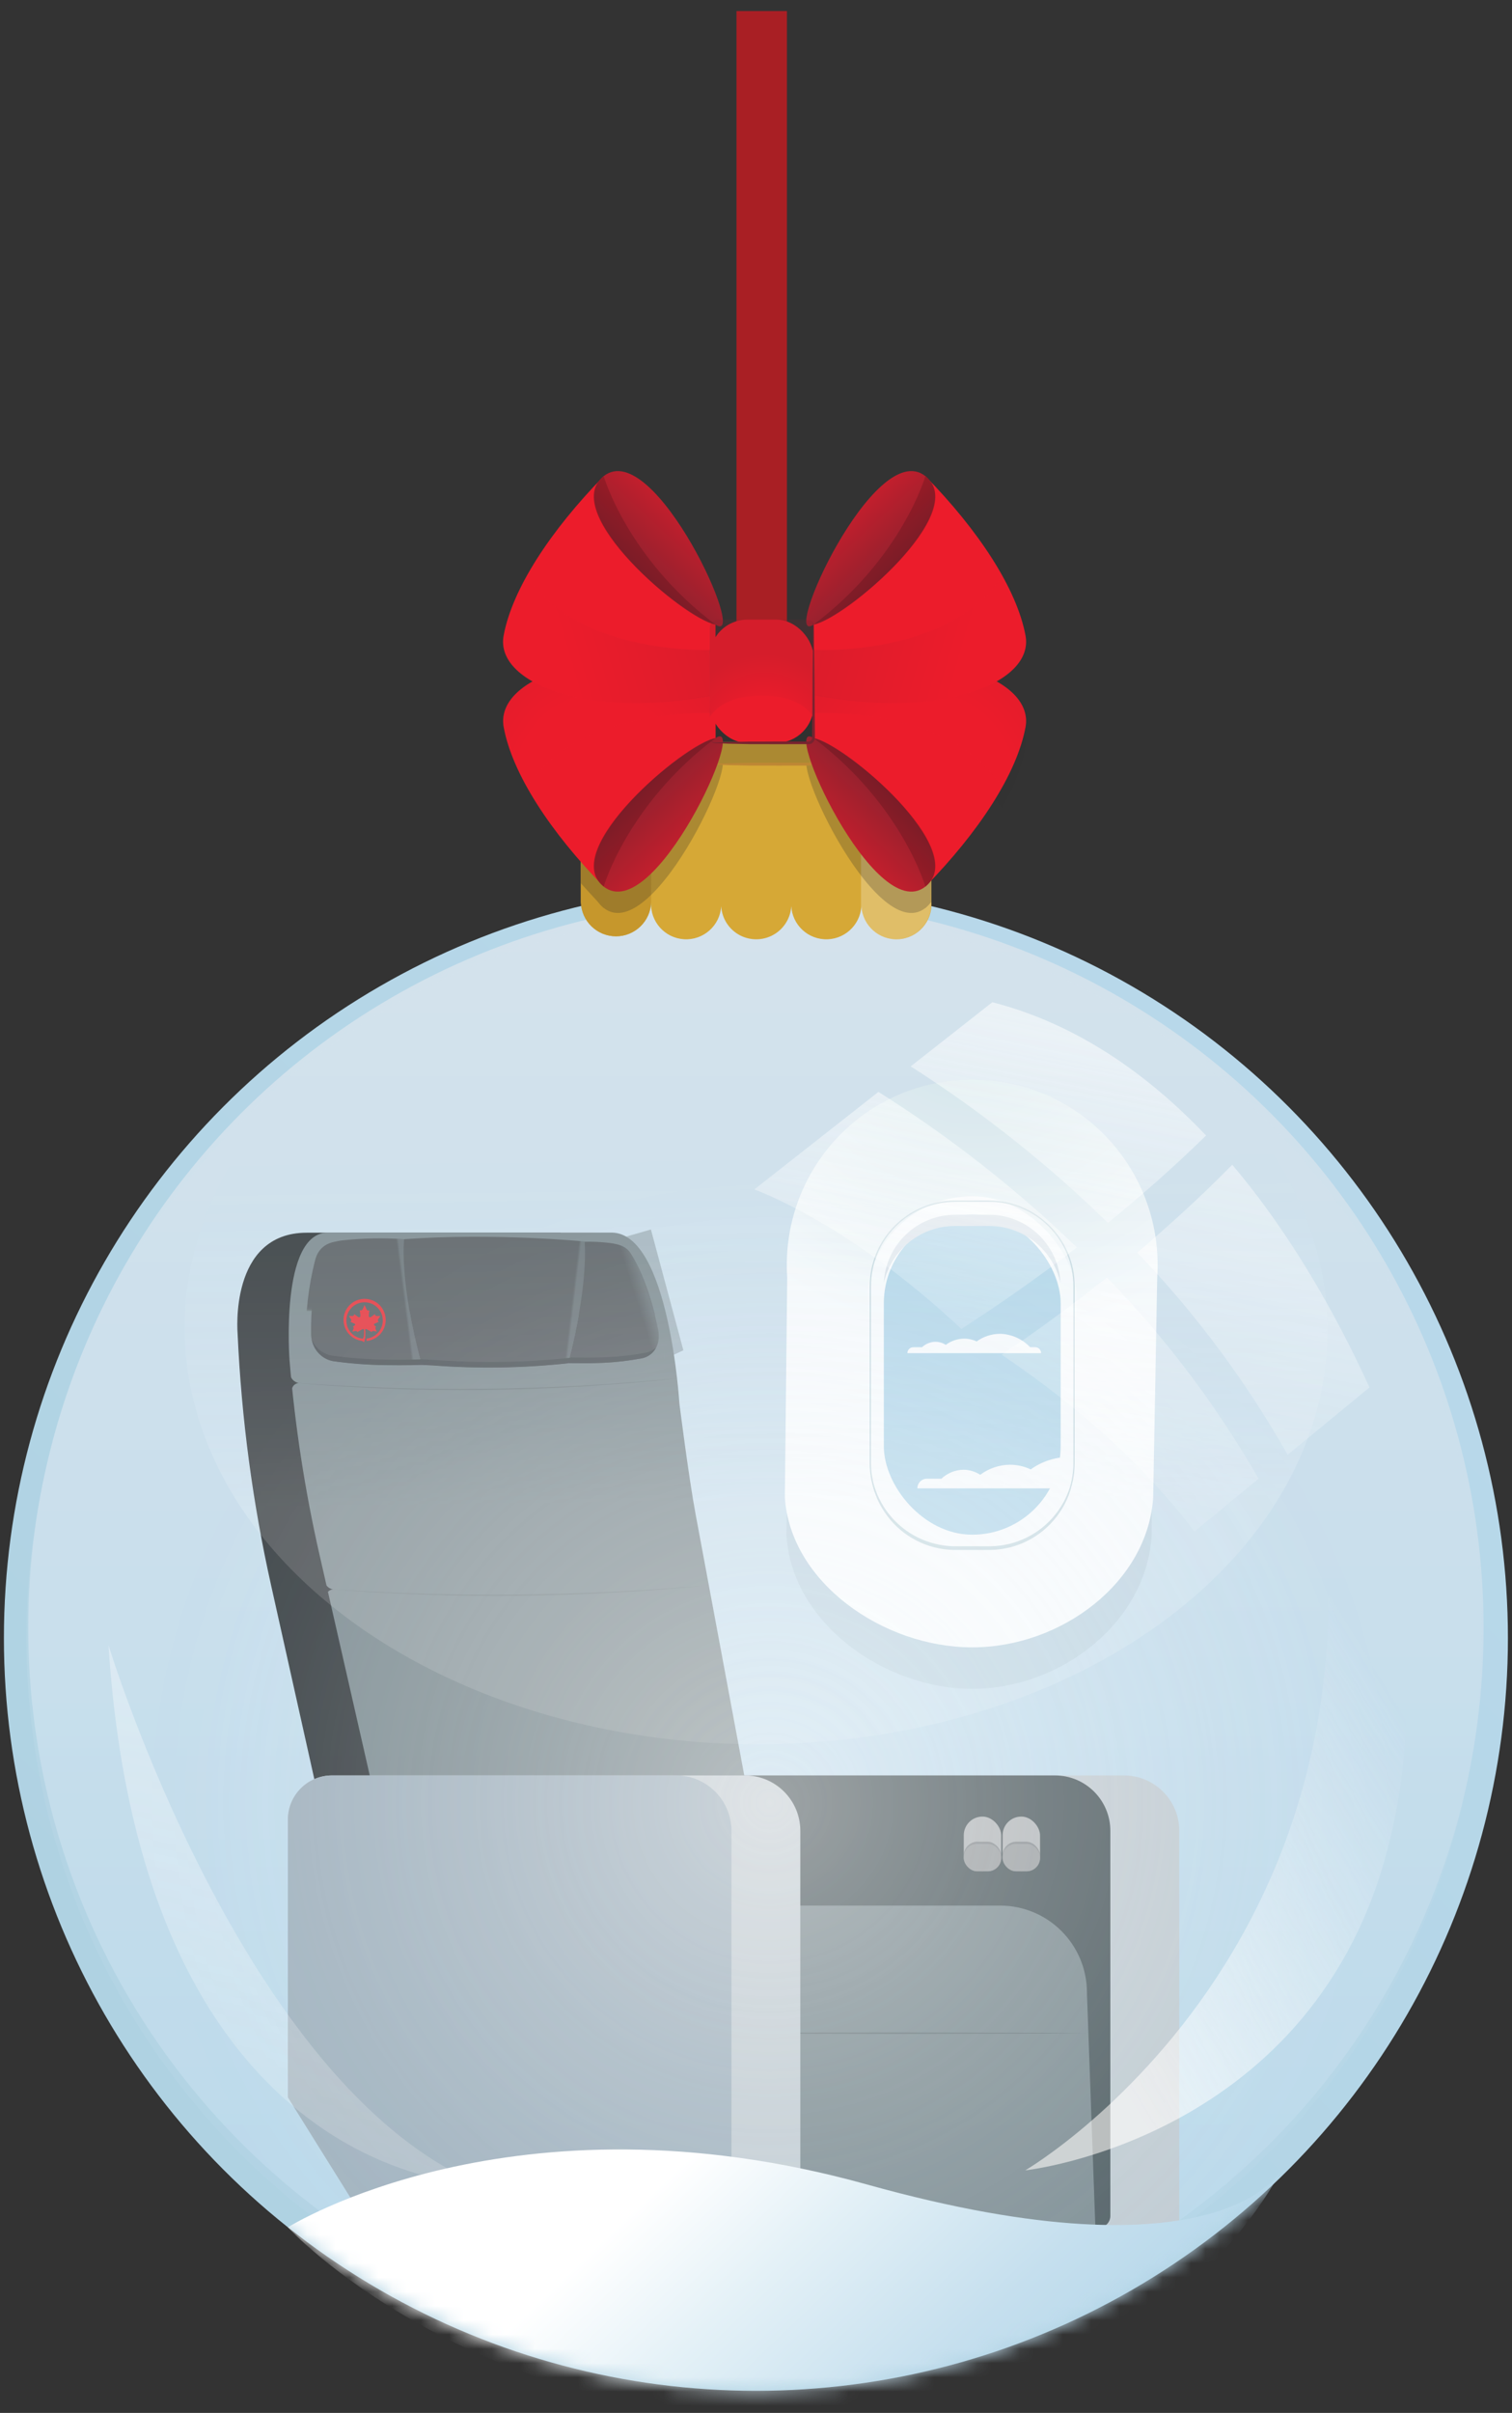<svg xmlns="http://www.w3.org/2000/svg" xmlns:xlink="http://www.w3.org/1999/xlink" width="106" height="169" viewBox="0 0 106 169">
    <rect x="0" y="0" width="106" height="169" fill="#333333" stroke="none"/>
    <defs>
        <linearGradient id="rxvvo4polb" x1="16.733%" x2="90.048%" y1="83.268%" y2="9.953%">
            <stop offset="0%" stop-color="#AFD2E2"/>
            <stop offset="100%" stop-color="#B9D9EB"/>
        </linearGradient>
        <linearGradient id="s4tmzwbgad" x1="50%" x2="50%" y1="97.047%" y2="-6.635%">
            <stop offset="0%" stop-color="#B9D9EB"/>
            <stop offset="51%" stop-color="#CADFEC"/>
            <stop offset="100%" stop-color="#D6E3EC"/>
        </linearGradient>
        <linearGradient id="i6616nilqe" x1="50.282%" x2="49.83%" y1="44.59%" y2="57.877%">
            <stop offset="58%" stop-color="#4C4F51"/>
            <stop offset="76%" stop-color="#4C4F51" stop-opacity=".98"/>
            <stop offset="82%" stop-color="#4C4F51" stop-opacity=".89"/>
            <stop offset="87%" stop-color="#4C4F51" stop-opacity=".75"/>
            <stop offset="91%" stop-color="#4C4F51" stop-opacity=".54"/>
            <stop offset="94%" stop-color="#4C4F51" stop-opacity=".27"/>
            <stop offset="96%" stop-color="#4C4F51" stop-opacity="0"/>
        </linearGradient>
        <linearGradient id="3bb0gt0uyf" x1="53.575%" x2="35.016%" y1="47.713%" y2="58.418%">
            <stop offset="0%" stop-color="#748083"/>
            <stop offset="64%" stop-color="#748083" stop-opacity="0"/>
        </linearGradient>
        <linearGradient id="gztswuknyg" x1="54.581%" x2="47.917%" y1="52.256%" y2="49.223%">
            <stop offset="0%" stop-color="#748083"/>
            <stop offset="13%" stop-color="#748083" stop-opacity=".85"/>
            <stop offset="54%" stop-color="#748083" stop-opacity=".39"/>
            <stop offset="84%" stop-color="#748083" stop-opacity=".11"/>
            <stop offset="100%" stop-color="#748083" stop-opacity="0"/>
        </linearGradient>
        <linearGradient id="c5ukv0otzh" x1="52.817%" x2="46.969%" y1="48.537%" y2="51.396%">
            <stop offset="0%" stop-color="#748083"/>
            <stop offset="100%" stop-color="#748083" stop-opacity="0"/>
        </linearGradient>
        <linearGradient id="t5imd9r8vj" x1="84.821%" x2="8.9%" y1="-81.33%" y2="197.535%">
            <stop offset="0%" stop-color="#FFF"/>
            <stop offset="2%" stop-color="#FFF" stop-opacity=".96"/>
            <stop offset="20%" stop-color="#FFF" stop-opacity=".67"/>
            <stop offset="37%" stop-color="#FFF" stop-opacity=".43"/>
            <stop offset="53%" stop-color="#FFF" stop-opacity=".25"/>
            <stop offset="66%" stop-color="#FFF" stop-opacity=".11"/>
            <stop offset="77%" stop-color="#FFF" stop-opacity=".03"/>
            <stop offset="85%" stop-color="#FFF" stop-opacity="0"/>
        </linearGradient>
        <linearGradient id="8z11t672pk" x1="105.229%" x2="9.886%" y1="-227.864%" y2="243.62%">
            <stop offset="0%" stop-color="#FFF"/>
            <stop offset="2%" stop-color="#FFF" stop-opacity=".96"/>
            <stop offset="20%" stop-color="#FFF" stop-opacity=".67"/>
            <stop offset="37%" stop-color="#FFF" stop-opacity=".43"/>
            <stop offset="53%" stop-color="#FFF" stop-opacity=".25"/>
            <stop offset="66%" stop-color="#FFF" stop-opacity=".11"/>
            <stop offset="77%" stop-color="#FFF" stop-opacity=".03"/>
            <stop offset="85%" stop-color="#FFF" stop-opacity="0"/>
        </linearGradient>
        <linearGradient id="xbfkv7ti1l" x1="82.579%" x2="14.815%" y1="-159.786%" y2="263.17%">
            <stop offset="0%" stop-color="#FFF"/>
            <stop offset="2%" stop-color="#FFF" stop-opacity=".96"/>
            <stop offset="20%" stop-color="#FFF" stop-opacity=".67"/>
            <stop offset="37%" stop-color="#FFF" stop-opacity=".43"/>
            <stop offset="53%" stop-color="#FFF" stop-opacity=".25"/>
            <stop offset="66%" stop-color="#FFF" stop-opacity=".11"/>
            <stop offset="77%" stop-color="#FFF" stop-opacity=".03"/>
            <stop offset="85%" stop-color="#FFF" stop-opacity="0"/>
        </linearGradient>
        <linearGradient id="k2511mjbkm" x1="78.248%" x2="-4.694%" y1="-65.392%" y2="244.335%">
            <stop offset="0%" stop-color="#FFF"/>
            <stop offset="2%" stop-color="#FFF" stop-opacity=".96"/>
            <stop offset="20%" stop-color="#FFF" stop-opacity=".67"/>
            <stop offset="37%" stop-color="#FFF" stop-opacity=".43"/>
            <stop offset="53%" stop-color="#FFF" stop-opacity=".25"/>
            <stop offset="66%" stop-color="#FFF" stop-opacity=".11"/>
            <stop offset="77%" stop-color="#FFF" stop-opacity=".03"/>
            <stop offset="85%" stop-color="#FFF" stop-opacity="0"/>
        </linearGradient>
        <linearGradient id="4tcfeeoceo" x1="29.197%" x2="78.917%" y1="50.968%" y2="50.199%">
            <stop offset="0%" stop-color="#FFF"/>
            <stop offset="2%" stop-color="#FFF" stop-opacity=".96"/>
            <stop offset="20%" stop-color="#FFF" stop-opacity=".67"/>
            <stop offset="37%" stop-color="#FFF" stop-opacity=".43"/>
            <stop offset="53%" stop-color="#FFF" stop-opacity=".25"/>
            <stop offset="66%" stop-color="#FFF" stop-opacity=".11"/>
            <stop offset="77%" stop-color="#FFF" stop-opacity=".03"/>
            <stop offset="85%" stop-color="#FFF" stop-opacity="0"/>
        </linearGradient>
        <linearGradient id="vvcdsssenp" x1="17.184%" x2="73.009%" y1="86.92%" y2="20.554%">
            <stop offset="0%" stop-color="#FFF"/>
            <stop offset="16%" stop-color="#FFF" stop-opacity=".84"/>
            <stop offset="50%" stop-color="#FFF" stop-opacity=".42"/>
            <stop offset="85%" stop-color="#FFF" stop-opacity="0"/>
        </linearGradient>
        <linearGradient id="1ow3d76mrq" x1="75.213%" x2="21.806%" y1="-135.292%" y2="235.837%">
            <stop offset="0%" stop-color="#FFF"/>
            <stop offset="16%" stop-color="#FFF" stop-opacity=".84"/>
            <stop offset="50%" stop-color="#FFF" stop-opacity=".42"/>
            <stop offset="85%" stop-color="#FFF" stop-opacity="0"/>
        </linearGradient>
        <linearGradient id="2zcfpfjedr" x1="32.846%" x2="87.673%" y1="41.339%" y2="61.202%">
            <stop offset="0%" stop-color="#FFF"/>
            <stop offset="32%" stop-color="#E4F1F7"/>
            <stop offset="76%" stop-color="#C5DFEE"/>
            <stop offset="100%" stop-color="#B9D9EB"/>
        </linearGradient>
        <linearGradient id="ywpqya0s5s" x1="-12.696%" x2="93.444%" y1="119.881%" y2="-5.255%">
            <stop offset="29%" stop-color="#EC1C2B"/>
            <stop offset="77%" stop-color="#77232F"/>
        </linearGradient>
        <linearGradient id="kjg0czkhdu" x1="112.695%" x2="6.54%" y1="119.881%" y2="-5.255%">
            <stop offset="29%" stop-color="#EC1C2B"/>
            <stop offset="77%" stop-color="#77232F"/>
        </linearGradient>
        <linearGradient id="53y9m5ddow" x1="-12.717%" x2="93.458%" y1="-19.888%" y2="105.269%">
            <stop offset="29%" stop-color="#EC1C2B"/>
            <stop offset="77%" stop-color="#77232F"/>
        </linearGradient>
        <linearGradient id="ihhswt9u0x" x1="-29.566%" x2="94.003%" y1="34.728%" y2="58.328%">
            <stop offset="0%" stop-color="#77232F"/>
            <stop offset="80%" stop-color="#EC1C2B"/>
        </linearGradient>
        <linearGradient id="rzownafq6y" x1="112.701%" x2="6.51%" y1="-19.888%" y2="105.269%">
            <stop offset="29%" stop-color="#EC1C2B"/>
            <stop offset="77%" stop-color="#77232F"/>
        </linearGradient>
        <linearGradient id="2ikluxh6sz" x1="129.553%" x2="5.997%" y1="34.728%" y2="58.328%">
            <stop offset="0%" stop-color="#77232F"/>
            <stop offset="80%" stop-color="#EC1C2B"/>
        </linearGradient>
        <radialGradient id="tz4nl99uci" cx="51.714%" cy="-16.949%" r="103.889%" fx="51.714%" fy="-16.949%" gradientTransform="matrix(1 0 0 .657 0 -.058)">
            <stop offset="0%" stop-color="#C9E0E5"/>
            <stop offset="91%" stop-color="#FFF"/>
            <stop offset="100%" stop-color="#FFF"/>
        </radialGradient>
        <radialGradient id="q3sbvv27qn" cx="50.337%" cy="50.842%" r="44.447%" fx="50.337%" fy="50.842%">
            <stop offset="0%" stop-color="#FFF"/>
            <stop offset="2%" stop-color="#FFF" stop-opacity=".96"/>
            <stop offset="20%" stop-color="#FFF" stop-opacity=".67"/>
            <stop offset="37%" stop-color="#FFF" stop-opacity=".43"/>
            <stop offset="53%" stop-color="#FFF" stop-opacity=".25"/>
            <stop offset="66%" stop-color="#FFF" stop-opacity=".11"/>
            <stop offset="77%" stop-color="#FFF" stop-opacity=".03"/>
            <stop offset="85%" stop-color="#FFF" stop-opacity="0"/>
        </radialGradient>
        <radialGradient id="46i0ku5kzt" cx="52.483%" cy="100.912%" r="218.253%" fx="52.483%" fy="100.912%" gradientTransform="matrix(.599 0 0 1 .21 0)">
            <stop offset="29%" stop-color="#EC1C2B"/>
            <stop offset="77%" stop-color="#77232F"/>
        </radialGradient>
        <radialGradient id="2ys5lv3dlv" cx="47.504%" cy="100.912%" r="218.253%" fx="47.504%" fy="100.912%" gradientTransform="matrix(-.599 0 0 -1 .76 2.018)">
            <stop offset="29%" stop-color="#EC1C2B"/>
            <stop offset="77%" stop-color="#77232F"/>
        </radialGradient>
        <radialGradient id="xx96koc88A" cx="52.536%" cy="122.74%" r="114.227%" fx="52.536%" fy="122.74%" gradientTransform="matrix(.941 0 0 1 .031 0)">
            <stop offset="29%" stop-color="#EC1C2B"/>
            <stop offset="77%" stop-color="#77232F"/>
        </radialGradient>
        <circle id="gqur2ke8na" cx="52.994" cy="52.72" r="52.72"/>
    </defs>
    <g fill="none" fill-rule="evenodd">
        <g>
            <g>
                <g>
                    <g transform="translate(-667 -913) translate(540 913) translate(127) translate(0 62.013)">
                        <mask id="kibcfwadwc" fill="#fff">
                            <use xlink:href="#gqur2ke8na"/>
                        </mask>
                        <use fill="url(#rxvvo4polb)" fill-rule="nonzero" xlink:href="#gqur2ke8na"/>
                        <g mask="url(#kibcfwadwc)">
                            <g transform="translate(-26.787 -16.104)">
                                <circle cx="79.781" cy="68.12" r="51.015" fill="url(#s4tmzwbgad)" fill-rule="nonzero"/>
                                <path fill="#C4CACE" fill-rule="nonzero" d="M109.462 110.116H79.24l-5.7-9.128V81.532c0-1.707 1.385-3.09 3.092-3.09h28.948c2.141 0 3.878 1.735 3.88 3.876v27.798z"/>
                                <path fill="#3D4749" fill-rule="nonzero" d="M103.804 110.116H79.239l-5.7-9.128V81.532c0-1.707 1.385-3.09 3.092-3.09h24.115c2.144 0 3.882 1.736 3.883 3.88v26.97c0 .22-.087.43-.242.584-.154.154-.364.24-.583.24z"/>
                                <path fill="#202223" fill-rule="nonzero" d="M77.822 90.022H51.351l-5.548-24.848c-1.3-5.81-2.09-11.722-2.358-17.67 0 0-.627-7.074 4.848-7.074H66.09l11.732 49.592z"/>
                                <path fill="#748083" fill-rule="nonzero" d="M81.124 90.022H55.348l-6.145-26.963c-1.032-4.517-1.74-9.102-2.12-13.72 0 0-.677-8.917 2.692-8.917H69.66c4.032 0 4.755 11.957 4.755 11.957s.649 5.144 1.128 7.717l5.58 29.926z"/>
                                <path fill="#202223" fill-rule="nonzero" d="M47.73 50.958s-.498.017-.498.615c-.061-.378-.092-.76-.093-1.142.082.274.31.477.592.527zM50.132 65.412s-.5.015-.5.613c-.061-.378-.091-.76-.091-1.142.08.275.31.48.591.529z"/>
                                <path fill="url(#i6616nilqe)" fill-rule="nonzero" d="M73.001 47.46c-.322-1.59-.921-3.852-1.94-5.473-.27-.433-.622-.706-1.768-.814-.509-.054-1.021-.074-1.533-.061 0 0-6.442-.643-12.884-.165-1.465-.105-2.937-.076-4.398.084-1.254.122-1.52 1.01-1.607 1.349-.452 1.776-.666 3.605-.635 5.437.023.983.737 1.79 1.556 1.918 1.238.175 2.485.271 3.734.29 1.417.023 2.602-.018 2.602-.018l.767.033c3.224.251 6.465.201 9.68-.15v-.015c1.804.031 3.32.018 5.22-.336.94-.171 1.413-1.07 1.206-2.08z"/>
                                <path fill="#4C4F51" fill-rule="nonzero" d="M66.62 49.562c1.77.032 3.26.018 5.126-.326.923-.17 1.387-1.043 1.179-2.022-.317-1.545-.906-3.734-1.905-5.306-.267-.419-.613-.684-1.74-.786-.5-.052-1.004-.071-1.506-.06 0 0 .314 2.92-1.154 8.5zM56.348 49.682c-1.572-5.791-1.232-8.798-1.232-8.798-1.44-.101-2.888-.074-4.323.083-1.23.118-1.494.982-1.573 1.31-.444 1.725-.654 3.5-.624 5.28.023.958.725 1.738 1.528 1.862 1.216.17 2.442.264 3.67.279 1.39.022 2.554-.016 2.554-.016z"/>
                                <path fill="#4C4F51" fill-rule="nonzero" d="M66.609 49.568c1.497-5.654 1.161-8.523 1.161-8.523s-6.326-.623-12.654-.16c0 0-.344 3.006 1.232 8.797l.753.034c3.167.243 6.35.194 9.508-.148z"/>
                                <g fill-rule="nonzero" opacity=".5">
                                    <path fill="url(#3bb0gt0uyf)" d="M.1 1.018s2.555 4.257 2.435 8.936L5.52 8.578 3.245.114.1 1.018z" transform="translate(54.043 40.09) translate(15.132)"/>
                                    <path fill="url(#gztswuknyg)" d="M2.132.366S2.468 3.235.971 8.889c0 0-.238.347-.908.404C.44 7.803 1.425 3.946 1.409.366c.076-.128.213-.206.362-.206.148 0 .285.078.361.206z" transform="translate(54.043 40.09) translate(11.595 .59)"/>
                                    <path fill="url(#c5ukv0otzh)" d="M.138.155C.09.833 0 3.838 1.389 9.022c.559 0 .916-.02.916-.02C.733 3.213 1.073.205 1.073.205S.741.171.138.155z" transform="translate(54.043 40.09) translate(0 .59)"/>
                                </g>
                                <g opacity=".05">
                                    <path fill="#383C3D" fill-rule="nonzero" d="M11.583 8.692c.163-.7.322-1.401.468-2.107.145-.705.277-1.41.379-2.122.102-.711.196-1.423.257-2.14.03-.358.053-.715.063-1.075.02-.36.02-.72 0-1.079.066.719.07 1.442.016 2.162-.043.719-.134 1.436-.238 2.148-.104.711-.247 1.42-.403 2.124-.078.352-.167.7-.25 1.051l-.292 1.038zM.1.043C.076.412.073.781.09 1.15c.01.367.036.735.065 1.102.063.735.154 1.467.273 2.195.107.73.252 1.453.393 2.176l.238 1.08.256 1.078-.301-1.068c-.088-.357-.18-.715-.263-1.075C.59 5.918.442 5.192.328 4.461.214 3.73.132 2.997.078 2.258.024 1.52.03.78.1.043z" transform="translate(55.026 40.876)"/>
                                </g>
                                <path fill="#3C4042" fill-rule="nonzero" d="M72.035 48.837c-1.9.35-3.418.364-5.222.332v.016c-3.216.347-6.457.396-9.683.147l-.768-.033s-1.18.041-2.602.018c-1.25-.017-2.496-.112-3.734-.285-.625-.12-1.147-.547-1.387-1.136.133.77.725 1.378 1.491 1.53 1.216.172 2.442.265 3.67.28 1.39.025 2.554-.016 2.554-.016l.753.034c3.167.243 6.35.194 9.507-.148v-.014c1.77.032 3.26.018 5.126-.326.445-.073.83-.352 1.037-.752-.21.184-.467.306-.742.353z"/>
                                <path fill="#EC1E24" fill-rule="nonzero" d="M52.379 47.263c0-.09.047-.11.14-.059l.333.187c0-.051.053-.096.151-.075l.197.043-.079-.178c-.043-.1 0-.152.044-.164l-.103-.072c-.086-.063-.066-.122.02-.16l.265-.113c-.035-.018-.06-.05-.068-.089-.008-.038.003-.078.03-.108.058-.088.148-.212.148-.212h-.265c-.034 0-.067-.014-.09-.04-.022-.026-.032-.06-.028-.094l-.269.197c-.094.063-.177 0-.165-.108.024-.171.043-.362.043-.362-.033.023-.074.03-.112.018-.038-.012-.07-.04-.084-.077-.065-.143-.144-.306-.144-.306l-.137.306c-.017.035-.048.061-.086.073-.037.01-.077.006-.11-.014 0 0 .019.197.042.362.016.112-.07.17-.165.108l-.269-.197c.004.034-.007.068-.03.093-.022.026-.054.04-.088.04h-.265s.092.125.151.213c.024.03.033.07.026.107-.008.038-.031.07-.065.09 0 0 .145.066.26.114.113.047.107.096.015.159l-.102.072c.043.016.086.063.043.164l-.079.178.197-.043c.1-.025.143.024.151.075 0 0 .17-.096.336-.187.087-.05.138-.031.138.06v.231c.005.124-.02.247-.075.358-.649-.058-1.15-.595-1.161-1.246-.016-.69.519-1.267 1.207-1.303.689-.037 1.282.48 1.339 1.168.057.687-.442 1.295-1.127 1.373v.167c.77-.074 1.354-.73 1.337-1.504-.018-.775-.63-1.404-1.403-1.443-.774-.04-1.446.525-1.542 1.294-.095.769.42 1.48 1.18 1.631.094.008.182.049.249.116.066-.184.097-.38.09-.576v-.267h-.021z"/>
                                <path fill="#667072" fill-rule="nonzero" d="M74.285 50.624c-1.122.13-2.246.243-3.373.336-1.126.093-2.253.174-3.38.243-2.255.138-4.513.22-6.774.248-2.261.027-4.52-.005-6.776-.098-1.13-.044-2.258-.1-3.386-.17-1.128-.069-2.254-.157-3.378-.263 1.127.087 2.254.16 3.382.219 1.128.058 2.256.109 3.384.15 2.256.076 4.514.098 6.774.07 2.26-.03 4.517-.101 6.77-.217 1.128-.062 2.255-.138 3.38-.228 1.126-.089 2.251-.186 3.377-.29zM76.482 65.12c-1.111.114-2.225.214-3.341.302-1.116.087-2.23.16-3.34.216-2.228.122-4.455.196-6.683.222-2.227.026-4.454-.003-6.681-.089-1.115-.039-2.229-.09-3.341-.15-1.112-.062-2.226-.14-3.341-.235 1.112.075 2.226.14 3.34.197 1.116.056 2.23.1 3.342.133 2.227.066 4.454.085 6.681.057 2.228-.027 4.455-.093 6.682-.196 1.112-.055 2.227-.124 3.34-.197 1.115-.072 2.23-.163 3.342-.26zM79.435 80.994c-1.08.103-2.163.197-3.248.28-1.085.085-2.17.15-3.254.197-2.173.117-4.345.194-6.519.23-2.173.037-4.348.023-6.522-.043-1.087-.027-2.173-.065-3.26-.112-1.088-.047-2.174-.113-3.257-.196 2.17.112 4.343.192 6.517.237 2.173.046 4.347.05 6.52.012 2.174-.025 4.346-.09 6.517-.196 1.086-.051 2.161-.116 3.256-.197 1.095-.08 2.168-.124 3.25-.212z"/>
                                <path fill="#748083" fill-rule="nonzero" d="M103.58 110.116H74.36l-.601-22.558h23.136c3.365 0 6.092 2.727 6.092 6.092l.592 16.466z"/>
                                <path fill="#586263" fill-rule="nonzero" d="M103.041 96.493L99.628 96.517 96.216 96.525 89.391 96.541 82.564 96.525 79.152 96.517 75.739 96.493 79.152 96.472 82.564 96.464 89.391 96.448 96.216 96.464 99.628 96.472z"/>
                                <path fill="#C4CACE" fill-rule="nonzero" d="M82.894 110.116H52.677l-5.699-9.128V81.532c0-.82.326-1.606.906-2.186.58-.58 1.367-.905 2.187-.905h28.94c2.144 0 3.882 1.737 3.883 3.881v27.794z"/>
                                <path fill="#9DABB6" fill-rule="nonzero" d="M77.232 110.116H52.667l-5.699-9.128V81.532c0-.82.326-1.606.906-2.186.58-.58 1.367-.905 2.188-.905h24.122c2.144 0 3.882 1.738 3.882 3.881v26.97c0 .22-.088.432-.245.587-.156.154-.368.24-.589.237z"/>
                                <rect width="2.627" height="3.83" x="94.351" y="81.324" fill="#B1B1B1" fill-rule="nonzero" rx="1.314"/>
                                <rect width="2.627" height="3.83" x="97.073" y="81.324" fill="#B1B1B1" fill-rule="nonzero" rx="1.314"/>
                                <rect width="2.627" height="2.073" x="94.351" y="83.083" fill="#808182" fill-rule="nonzero" rx=".97"/>
                                <rect width="2.627" height="2.073" x="97.073" y="83.083" fill="#808182" fill-rule="nonzero" rx=".97"/>
                                <rect width="2.627" height="1.916" x="94.351" y="83.24" fill="#969696" fill-rule="nonzero" rx=".93"/>
                                <rect width="2.627" height="1.916" x="97.073" y="83.24" fill="#969696" fill-rule="nonzero" rx=".93"/>
                                <path fill="#869CA8" fill-rule="nonzero" d="M94.947 72.376c-6.267 0-12.717-4.716-13.026-10.808L82.3 43.22c-.37-7.285 5.284-13.51 12.648-13.51 7.365 0 13.02 6.225 12.648 13.51l-.073 18.347c-.308 6.092-6.314 10.808-12.575 10.808z" opacity=".2"/>
                                <path fill="url(#tz4nl99uci)" fill-rule="nonzero" d="M94.947 69.472c-6.267 0-12.764-4.563-13.138-10.518l.166-15.391c-.243-3.59 1.015-7.12 3.474-9.747 2.459-2.627 5.898-4.115 9.496-4.11 3.598-.005 7.037 1.483 9.496 4.11 2.459 2.627 3.717 6.157 3.474 9.747l-.283 15.393c-.373 5.953-6.424 10.516-12.685 10.516z"/>
                                <rect width="14.751" height="24.999" x="87.571" y="37.877" fill="#FFF" fill-rule="nonzero" rx="7.375"/>
                                <path fill="#C8DADF" fill-rule="nonzero" d="M102.086 56.562c.025.888-.15 1.769-.513 2.579-.752 1.654-2.214 2.878-3.975 3.327-.436.11-.882.17-1.33.18-.445.01-.881 0-1.321 0h-1.32c-.45-.01-.896-.07-1.331-.18-1.762-.447-3.225-1.672-3.976-3.327-.362-.81-.537-1.691-.513-2.579.015.438.075.874.18 1.3.105.422.256.832.451 1.222.388.778.94 1.463 1.617 2.008.678.542 1.466.929 2.31 1.132.418.101.845.157 1.275.167h2.629c.43-.01.86-.066 1.278-.167.84-.205 1.625-.591 2.3-1.132 1.022-.823 1.749-1.957 2.068-3.23.102-.426.16-.862.171-1.3z"/>
                                <rect width="12.396" height="22.409" x="88.749" y="39.172" fill="#B1D6E9" fill-rule="nonzero" rx="6.198"/>
                                <path fill="#DFE5EB" fill-rule="nonzero" d="M93.74 39.96h2.402c2.39.001 4.46 1.654 4.991 3.984-.133-2.672-2.338-4.77-5.013-4.772h-2.358c-2.676 0-4.881 2.1-5.013 4.772.526-2.332 2.6-3.987 4.991-3.984z"/>
                                <path fill="#FFF" fill-rule="nonzero" d="M99.36 48.446h-.357c-.553-.582-1.316-.92-2.119-.935-.584.005-1.153.192-1.627.534-.277-.13-.58-.197-.886-.196-.462.005-.91.158-1.28.436-.215-.139-.466-.213-.723-.214-.351.005-.688.14-.945.381h-.611c-.228.001-.413.186-.413.415h9.374c.002-.11-.04-.218-.118-.297-.078-.079-.184-.123-.294-.124zM105.748 57.667h-.59c-.97-.963-2.162-1.531-3.45-1.531-.957.01-1.886.315-2.662.873-.453-.215-.947-.327-1.448-.329-.754.006-1.486.253-2.09.704-.351-.226-.76-.348-1.178-.352-.575.008-1.127.232-1.545.627h-1.01c-.18 0-.351.071-.478.198s-.198.299-.198.478h15.329c-.005-.372-.309-.67-.68-.668z"/>
                                <path fill="#C8DADF" fill-rule="nonzero" d="M87.807 56.562h.038v-12.38c0-1.57.623-3.075 1.733-4.185 1.11-1.11 2.616-1.733 4.186-1.733h2.358c3.268 0 5.917 2.65 5.917 5.918v12.38c0 3.268-2.649 5.918-5.917 5.918h-2.358c-1.57 0-3.076-.623-4.186-1.733-1.11-1.11-1.733-2.615-1.733-4.185h-.089c.001 3.318 2.69 6.006 6.008 6.006h2.358c3.316-.001 6.005-2.69 6.006-6.006v-12.38c0-3.317-2.69-6.006-6.006-6.006h-2.358c-3.317 0-6.007 2.689-6.008 6.006v12.38h.051z"/>
                                <g fill-rule="nonzero" opacity=".65">
                                    <circle cx="79.652" cy="68.804" r="51.015" fill="url(#s4tmzwbgad)" opacity=".35"/>
                                    <g style="mix-blend-mode:overlay">
                                        <path fill="url(#t5imd9r8vj)" d="M22.694 17.294c-4.25-4.101-8.913-7.753-13.913-10.895l-8.7 6.829s6.485 2.25 14.515 9.77c2.277-1.47 5.076-3.381 8.098-5.704z" transform="translate(79.59 24.172)"/>
                                        <path fill="url(#8z11t672pk)" d="M17.425 24.807c4.84 3.26 9.716 7.365 13.51 12.38l4.498-3.7c-2.946-5.122-6.519-9.858-10.636-14.096-2.65 2.114-5.167 3.928-7.372 5.416z" transform="translate(79.59 24.172)"/>
                                        <path fill="url(#xbfkv7ti1l)" d="M33.585 11.502c-2.205 2.239-4.46 4.29-6.664 6.146 4.094 4.262 7.637 9.02 10.546 14.165l5.736-4.717c-2.172-4.765-5.341-10.541-9.618-15.594z" transform="translate(79.59 24.172)"/>
                                        <path fill="url(#k2511mjbkm)" d="M24.868 15.566c2.252-1.83 4.583-3.87 6.878-6.115-4.078-4.284-9.04-7.804-14.98-9.333l-5.72 4.49c4.97 3.17 9.602 6.842 13.822 10.958z" transform="translate(79.59 24.172)"/>
                                    </g>
                                    <g style="mix-blend-mode:overlay">
                                        <path fill="url(#t5imd9r8vj)" d="M22.694 17.294c-4.25-4.101-8.913-7.753-13.913-10.895l-8.7 6.829s6.485 2.25 14.515 9.77c2.277-1.47 5.076-3.381 8.098-5.704z" transform="translate(79.59 24.172)"/>
                                        <path fill="url(#8z11t672pk)" d="M17.425 24.807c4.84 3.26 9.716 7.365 13.51 12.38l4.498-3.7c-2.946-5.122-6.519-9.858-10.636-14.096-2.65 2.114-5.167 3.928-7.372 5.416z" transform="translate(79.59 24.172)"/>
                                        <path fill="url(#xbfkv7ti1l)" d="M33.585 11.502c-2.205 2.239-4.46 4.29-6.664 6.146 4.094 4.262 7.637 9.02 10.546 14.165l5.736-4.717c-2.172-4.765-5.341-10.541-9.618-15.594z" transform="translate(79.59 24.172)"/>
                                        <path fill="url(#k2511mjbkm)" d="M24.868 15.566c2.252-1.83 4.583-3.87 6.878-6.115-4.078-4.284-9.04-7.804-14.98-9.333l-5.72 4.49c4.97 3.17 9.602 6.842 13.822 10.958z" transform="translate(79.59 24.172)"/>
                                    </g>
                                    <circle fill="url(#q3sbvv27qn)" opacity=".7" style="mix-blend-mode:overlay" cx="79.781" cy="79.766" r="56.297" transform="rotate(-45 79.78 79.766)"/>
                                    <ellipse fill="url(#4tcfeeoceo)" opacity=".25" style="mix-blend-mode:screen" cx="79.789" cy="47.168" rx="29.091" ry="40.059" transform="rotate(-89.69 79.79 47.168)"/>
                                    <path fill="url(#vvcdsssenp)" d="M98.665 106.101s31.394-18.276 17.895-60.691c0 0 12.725 16.769 7.645 37.64-5.08 20.87-25.54 23.051-25.54 23.051z" style="mix-blend-mode:screen"/>
                                    <path fill="url(#1ow3d76mrq)" d="M34.391 69.309s9.404 30.881 26.059 37.783c0 0-23.6.135-26.059-37.783z" style="mix-blend-mode:screen"/>
                                </g>
                                <path fill="url(#2zcfpfjedr)" fill-rule="nonzero" d="M46.968 110.093s15.765-9.925 40.6-3.001c24.834 6.923 29.037-.983 29.037-.983s-8.932 18.092-33.12 17.766c-24.187-.327-36.517-13.782-36.517-13.782z"/>
                            </g>
                        </g>
                    </g>
                    <g fill="#A91F24" fill-rule="nonzero">
                        <path d="M0.008 0.775H3.545V51.775H0.008z" transform="translate(-667 -913) translate(540 913) translate(127) translate(51.624)"/>
                    </g>
                    <g fill-rule="nonzero" transform="translate(-667 -913) translate(540 913) translate(127) translate(35.117 32.939)">
                        <path fill="#D6A836" d="M5.607 19.033v11.213c.037 1.333 1.128 2.393 2.461 2.393s2.424-1.06 2.462-2.393c-.08 1.357.957 2.52 2.314 2.6 1.356.078 2.52-.958 2.599-2.315.05.878.566 1.662 1.351 2.057.786.394 1.722.34 2.457-.143.734-.483 1.155-1.32 1.105-2.199-.08 1.357.957 2.52 2.314 2.6 1.356.078 2.52-.958 2.599-2.315.078 1.357 1.242 2.393 2.599 2.314 1.356-.078 2.392-1.242 2.314-2.599V19.033H5.607z"/>
                        <path fill="#FFF" d="M25.245 30.531c.05.878.566 1.662 1.352 2.057.785.394 1.722.34 2.456-.143.735-.483 1.156-1.32 1.105-2.199V19.033h-4.913v11.498z" opacity=".25"/>
                        <path fill="#C6972C" d="M10.561 19.033H5.607v11.213c.037 1.333 1.128 2.393 2.461 2.393s2.424-1.06 2.462-2.393l.031-11.213z"/>
                        <g opacity=".25" transform="translate(1.572 11.791)">
                            <path fill="#2D2A26" d="M28.187 18.866l.393-.405v-1.5s.806-15.157-8.228-13.396v4.901l7.835 10.4z"/>
                            <path fill="#2D2A26" d="M28.582 18.441c-.108.16-.24.302-.393.421-3.551 2.798-10.26-12.007-7.837-10.4 1.601.248 6.966 4.53 8.253 7.727l-.023 2.252z"/>
                            <path fill="#2D2A26" d="M20.35 3.56c9.04-1.768 15.468.844 14.855 4.128-.244 1.309-.816 2.74-1.647 4.225-3.68-5.74-13.208-5.206-13.208-5.206V3.561z" opacity=".2" style="mix-blend-mode:multiply"/>
                            <path fill="#2D2A26" d="M5.634 18.866c-.558-.572-1.6-1.73-1.6-1.73v-1.495L.185 7.574s4.253-5.77 13.29-4.01v4.902l-7.84 10.4z"/>
                            <path fill="#2D2A26" d="M13.473 8.462c-2.144.332-11.026 7.887-7.839 10.4 3.553 2.798 10.263-12.007 7.84-10.4z"/>
                            <path fill="#2D2A26" d="M13.473 8.462c-2.45.611-11.026 7.887-7.839 10.4 0 .004 1.659-5.754 7.84-10.4z" opacity=".15"/>
                            <rect width="7.275" height="8.627" x="13.074" y=".169" fill="#2D2A26" rx="2.61"/>
                            <path fill="#2D2A26" d="M19.974.214c.207.001.375.169.376.376v7.83c-.001.207-.17.374-.376.374h-6.526c-.206 0-.374-.167-.374-.373"/>
                            <path fill="#77232F" d="M19.974.214c.177-.001.331.118.374.29.023.17.012.337.02.504l.013 1.008.026 2.015.031 4.026v.393c-.002.053-.012.105-.031.154-.038.098-.107.18-.197.235-.047.026-.097.044-.15.054-.026.002-.053.002-.08 0H18.91c-.67.01-1.342 0-2.014 0h-1.008l-1.006-.024c-.337 0-.673-.014-1.009-.03-.17 0-.34-.01-.509-.029-.174-.05-.292-.212-.285-.393.009.168.131.31.297.34.155.012.332 0 .497-.01.336-.016.672-.021 1.009-.03l1.006-.023h1.008c.672 0 1.344-.014 2.014 0H20.025c.03-.005.06-.015.087-.03.055-.03.098-.077.124-.135.012-.029.019-.06.021-.09v-.382l.034-4.03.025-2.015.014-1.008c0-.167.016-.338 0-.5-.039-.167-.185-.286-.356-.29z"/>
                            <path fill="#2D2A26" d="M13.652.169h6.118c.154 0 .301.06.41.169.109.108.17.255.17.409v6.27s-.698-1.528-3.646-1.528-3.637 1.529-3.637 1.529V.747c0-.155.062-.303.172-.412.11-.108.259-.168.413-.166z" opacity=".2" style="mix-blend-mode:multiply"/>
                        </g>
                        <path fill="#EC1C2B" d="M29.76 29.158c3.733-3.817 6.404-7.875 7.017-11.167.613-3.291-5.821-5.895-14.855-4.126v4.899l7.837 10.394z"/>
                        <path fill="url(#ywpqya0s5s)" d="M21.922 18.756c2.142.334 11.027 7.888 7.837 10.402-3.551 2.798-10.26-12.008-7.837-10.402z"/>
                        <path fill="#000" d="M21.922 18.756c2.448.613 11.027 7.888 7.837 10.402 0 0-1.657-5.754-7.837-10.402z" opacity=".15"/>
                        <path fill="url(#46i0ku5kzt)" d="M21.922 13.857c9.04-1.769 15.468.84 14.855 4.127-.244 1.308-.816 2.737-1.647 4.225-3.679-5.743-13.208-5.206-13.208-5.206v-3.146z" opacity=".2" style="mix-blend-mode:multiply"/>
                        <path fill="#EC1C2B" d="M7.206 29.158C3.482 25.35.802 21.283.196 17.99c-.605-3.291 5.82-5.895 14.855-4.126v4.899L7.206 29.158z"/>
                        <path fill="url(#kjg0czkhdu)" d="M15.046 18.756c-2.144.334-11.027 7.888-7.84 10.402 3.553 2.798 10.263-12.008 7.84-10.402z"/>
                        <path fill="#000" d="M15.046 18.756c-2.451.613-11.027 7.888-7.84 10.402 0 0 1.659-5.754 7.84-10.402z" opacity=".15"/>
                        <path fill="url(#2ys5lv3dlv)" d="M15.046 13.857c-9.04-1.769-15.469.84-14.855 4.127.243 1.308.813 2.737 1.646 4.225 3.68-5.743 13.209-5.206 13.209-5.206v-3.146z" opacity=".2" style="mix-blend-mode:multiply"/>
                        <path fill="#EC1C2B" d="M29.76.41c3.733 3.815 6.404 7.875 7.017 11.167.613 3.292-5.821 5.896-14.855 4.127v-4.895L29.759.41z"/>
                        <path fill="url(#53y9m5ddow)" d="M21.922 10.809c2.142-.333 11.027-7.887 7.837-10.4-3.551-2.797-10.26 12.01-7.837 10.4z"/>
                        <path fill="#000" d="M21.922 10.809c2.448-.612 11.027-7.887 7.837-10.4 0 .002-1.657 5.756-7.837 10.4z" opacity=".15"/>
                        <path fill="url(#ihhswt9u0x)" d="M21.922 15.735c9.04 1.77 15.468-.84 14.855-4.127-.244-1.308-.816-2.737-1.647-4.225-3.687 5.735-13.208 5.194-13.208 5.194v3.158z" opacity=".2" style="mix-blend-mode:multiply"/>
                        <path fill="#EC1C2B" d="M7.206.41C3.482 4.226.802 8.286.191 11.578c-.612 3.292 5.819 5.896 14.855 4.127v-4.895L7.206.41z"/>
                        <path fill="url(#rzownafq6y)" d="M15.046 10.809c-2.144-.333-11.027-7.887-7.84-10.4 3.553-2.797 10.263 12.01 7.84 10.4z"/>
                        <path fill="#000" d="M15.046 10.809c-2.451-.612-11.027-7.887-7.84-10.4 0 .002 1.659 5.756 7.84 10.4z" opacity=".15"/>
                        <path fill="url(#2ikluxh6sz)" d="M15.046 15.735c-9.04 1.77-15.469-.84-14.855-4.127.243-1.308.813-2.737 1.646-4.225 3.68 5.735 13.209 5.194 13.209 5.194v3.158z" opacity=".2" style="mix-blend-mode:multiply"/>
                        <rect width="7.275" height="8.627" x="14.647" y="10.463" fill="#EC1C2B" rx="2.61"/>
                        <path fill="#77232F" d="M21.546 10.51c.177-.002.331.118.374.289.023.17.012.336.02.505l.013 1.008.026 2.014.033 4.031v.383c-.001.053-.012.105-.031.153-.038.098-.107.181-.197.236-.047.025-.097.043-.15.053-.026.002-.053.002-.08 0h-1.071c-.67.01-1.342 0-2.014 0h-1.008l-1.006-.023c-.336 0-.672-.014-1.009-.03-.17-.012-.332 0-.508-.03-.175-.049-.292-.211-.285-.392 0 .17.117.316.283.355.155.012.332 0 .497-.01.336-.015.672-.021 1.008-.029L17.447 19h1.008c.672 0 1.344-.014 2.015 0H21.586c.03-.006.06-.016.086-.03.055-.03.099-.078.124-.135.012-.03.02-.06.022-.09v-.374l.033-4.03.026-2.015.013-1.008c0-.167.016-.338 0-.502-.029-.17-.171-.297-.344-.306z"/>
                        <path fill="url(#xx96koc88A)" d="M15.224 10.463h6.118c.317.005.574.26.58.578v6.272s-.698-1.528-3.646-1.528c-2.947 0-3.637 1.528-3.637 1.528v-6.272c0-.155.062-.303.172-.412.11-.108.259-.168.413-.166z" opacity=".2" style="mix-blend-mode:multiply"/>
                    </g>
                </g>
            </g>
        </g>
    </g>
</svg>
